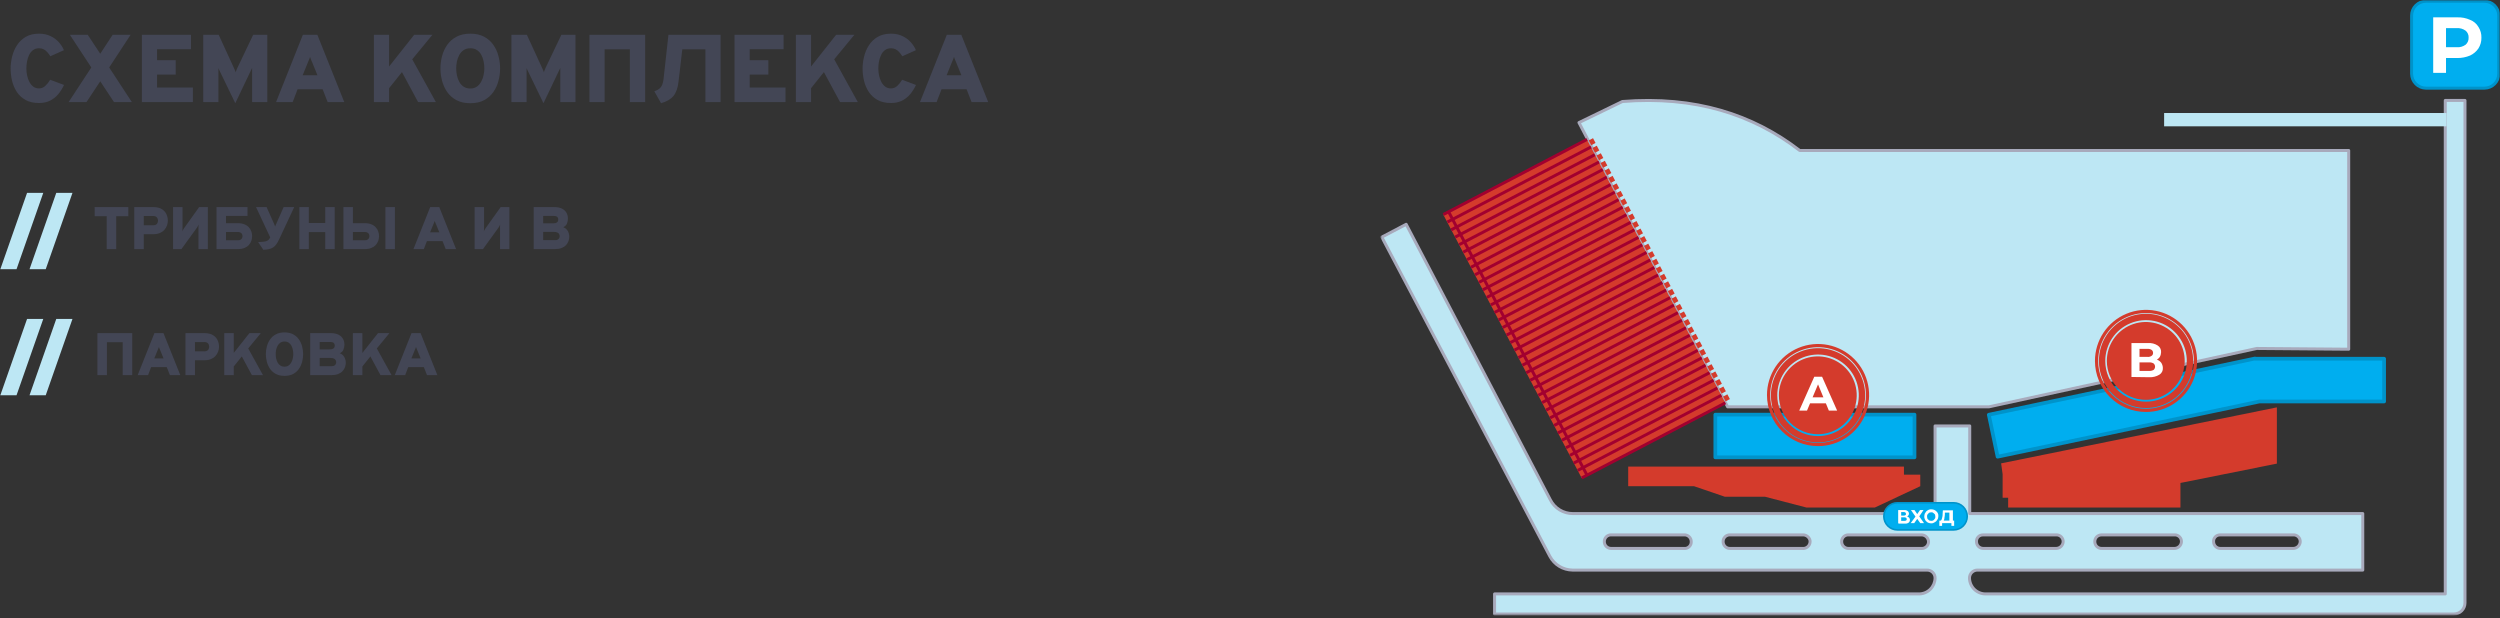 <svg width="833" height="206" viewBox="0 0 833 206" fill="none" xmlns="http://www.w3.org/2000/svg">
<rect x="0" y="0" width="833" height="206" fill="#333333" stroke="none"/>
<path d="M13.011 34.323C11.24 34.323 9.747 33.987 8.531 33.315C7.326 32.643 6.355 31.752 5.619 30.643C4.883 29.523 4.35 28.285 4.019 26.931C3.699 25.565 3.539 24.189 3.539 22.803C3.539 21.533 3.704 20.221 4.035 18.867C4.366 17.512 4.899 16.259 5.635 15.107C6.382 13.944 7.358 13.005 8.563 12.291C9.779 11.576 11.262 11.219 13.011 11.219C14.451 11.219 15.72 11.486 16.819 12.019C17.928 12.541 18.856 13.224 19.603 14.067C20.36 14.909 20.926 15.795 21.299 16.723L16.787 18.739C16.414 18.174 16.046 17.693 15.683 17.299C15.32 16.904 14.926 16.605 14.499 16.403C14.072 16.189 13.576 16.083 13.011 16.083C12.211 16.083 11.539 16.291 10.995 16.707C10.451 17.112 10.019 17.651 9.699 18.323C9.379 18.995 9.144 19.725 8.995 20.515C8.856 21.293 8.787 22.056 8.787 22.803C8.787 23.571 8.867 24.349 9.027 25.139C9.187 25.918 9.438 26.632 9.779 27.283C10.12 27.933 10.558 28.462 11.091 28.867C11.624 29.262 12.264 29.459 13.011 29.459C13.779 29.459 14.462 29.192 15.059 28.659C15.656 28.115 16.211 27.422 16.723 26.579L21.331 28.307C20.787 29.48 20.131 30.52 19.363 31.427C18.595 32.334 17.688 33.043 16.643 33.555C15.598 34.067 14.387 34.323 13.011 34.323ZM22.873 34.003L30.425 22.483L23.289 11.603H29.241L33.401 17.907L37.529 11.603H43.513L36.377 22.483L43.929 34.003H37.977L33.401 27.091L28.825 34.003H22.873ZM47.277 34.003V11.603H63.629V16.403H52.333V20.051H58.541V24.851H52.333V29.171H64.269V34.003H47.277ZM78.402 34.387L72.898 23.027C72.887 22.995 72.871 22.952 72.85 22.899C72.829 22.835 72.802 22.749 72.77 22.643C72.77 22.739 72.77 22.824 72.77 22.899C72.77 22.974 72.77 23.027 72.77 23.059V34.003H67.714V11.603H72.866L77.986 22.739C78.103 22.974 78.205 23.198 78.29 23.411C78.375 23.613 78.455 23.837 78.53 24.083C78.615 23.837 78.695 23.603 78.77 23.379C78.855 23.155 78.946 22.942 79.042 22.739L84.354 11.603H89.058V34.003H84.002V23.027C84.002 22.963 84.002 22.893 84.002 22.819C84.002 22.744 84.002 22.685 84.002 22.643C83.97 22.707 83.938 22.771 83.906 22.835C83.885 22.888 83.863 22.931 83.842 22.963L78.402 34.387ZM91.984 34.003L100.912 11.603H105.744L114.704 34.003H109.168L107.504 29.747H99.152L97.52 34.003H91.984ZM100.848 25.075H105.776L103.952 20.595C103.888 20.445 103.813 20.28 103.728 20.099C103.653 19.907 103.578 19.715 103.504 19.523C103.429 19.32 103.365 19.133 103.312 18.963C103.258 19.133 103.194 19.32 103.12 19.523C103.045 19.715 102.965 19.907 102.88 20.099C102.805 20.28 102.736 20.445 102.672 20.595L100.848 25.075ZM124.589 34.003V11.603H129.645V22.163L137.997 11.603H144.077L137.357 19.763L145.229 34.003H139.309L133.933 24.019L129.645 29.395V34.003H124.589ZM156.71 34.387C154.907 34.387 153.371 34.051 152.102 33.379C150.832 32.696 149.803 31.795 149.014 30.675C148.235 29.544 147.664 28.296 147.302 26.931C146.939 25.565 146.758 24.189 146.758 22.803C146.758 21.416 146.939 20.04 147.302 18.675C147.664 17.309 148.235 16.067 149.014 14.947C149.803 13.816 150.832 12.915 152.102 12.243C153.371 11.56 154.907 11.219 156.71 11.219C158.523 11.219 160.059 11.56 161.318 12.243C162.576 12.915 163.595 13.816 164.374 14.947C165.163 16.067 165.734 17.309 166.086 18.675C166.448 20.04 166.63 21.416 166.63 22.803C166.63 24.189 166.448 25.565 166.086 26.931C165.734 28.296 165.163 29.544 164.374 30.675C163.595 31.795 162.576 32.696 161.318 33.379C160.059 34.051 158.523 34.387 156.71 34.387ZM156.71 29.491C157.563 29.491 158.288 29.283 158.886 28.867C159.483 28.451 159.963 27.907 160.326 27.235C160.699 26.563 160.966 25.837 161.126 25.059C161.296 24.28 161.382 23.528 161.382 22.803C161.382 22.035 161.302 21.256 161.142 20.467C160.992 19.677 160.736 18.952 160.374 18.291C160.022 17.63 159.542 17.096 158.934 16.691C158.336 16.285 157.595 16.083 156.71 16.083C155.814 16.083 155.062 16.296 154.454 16.723C153.856 17.139 153.376 17.683 153.014 18.355C152.651 19.027 152.39 19.758 152.23 20.547C152.08 21.326 152.006 22.077 152.006 22.803C152.006 23.549 152.086 24.317 152.246 25.107C152.406 25.886 152.667 26.611 153.03 27.283C153.403 27.944 153.888 28.477 154.486 28.883C155.094 29.288 155.835 29.491 156.71 29.491ZM181.09 34.387L175.586 23.027C175.575 22.995 175.559 22.952 175.538 22.899C175.516 22.835 175.49 22.749 175.458 22.643C175.458 22.739 175.458 22.824 175.458 22.899C175.458 22.974 175.458 23.027 175.458 23.059V34.003H170.402V11.603H175.554L180.674 22.739C180.791 22.974 180.892 23.198 180.978 23.411C181.063 23.613 181.143 23.837 181.218 24.083C181.303 23.837 181.383 23.603 181.458 23.379C181.543 23.155 181.634 22.942 181.73 22.739L187.042 11.603H191.746V34.003H186.69V23.027C186.69 22.963 186.69 22.893 186.69 22.819C186.69 22.744 186.69 22.685 186.69 22.643C186.658 22.707 186.626 22.771 186.594 22.835C186.572 22.888 186.551 22.931 186.53 22.963L181.09 34.387ZM196.402 34.003V11.603H214.962V34.003H209.874V16.435H201.458V34.003H196.402ZM235.044 34.003V16.435H223.908L224.612 11.603H240.1V34.003H235.044ZM220.26 34.387L218.02 30.419C218.692 30.195 219.236 29.918 219.652 29.587C220.078 29.245 220.404 28.814 220.628 28.291C220.852 27.768 221.006 27.123 221.092 26.355L222.724 11.603H227.908L226.084 27.219C225.849 29.299 225.289 30.883 224.404 31.971C223.518 33.048 222.137 33.853 220.26 34.387ZM244.745 34.003V11.603H261.097V16.403H249.801V20.051H256.009V24.851H249.801V29.171H261.737V34.003H244.745ZM265.183 34.003V11.603H270.239V22.163L278.591 11.603H284.671L277.951 19.763L285.823 34.003H279.903L274.527 24.019L270.239 29.395V34.003H265.183ZM296.886 34.323C295.115 34.323 293.622 33.987 292.406 33.315C291.201 32.643 290.23 31.752 289.494 30.643C288.758 29.523 288.225 28.285 287.894 26.931C287.574 25.565 287.414 24.189 287.414 22.803C287.414 21.533 287.579 20.221 287.91 18.867C288.241 17.512 288.774 16.259 289.51 15.107C290.257 13.944 291.233 13.005 292.438 12.291C293.654 11.576 295.137 11.219 296.886 11.219C298.326 11.219 299.595 11.486 300.694 12.019C301.803 12.541 302.731 13.224 303.478 14.067C304.235 14.909 304.801 15.795 305.174 16.723L300.662 18.739C300.289 18.174 299.921 17.693 299.558 17.299C299.195 16.904 298.801 16.605 298.374 16.403C297.947 16.189 297.451 16.083 296.886 16.083C296.086 16.083 295.414 16.291 294.87 16.707C294.326 17.112 293.894 17.651 293.574 18.323C293.254 18.995 293.019 19.725 292.87 20.515C292.731 21.293 292.662 22.056 292.662 22.803C292.662 23.571 292.742 24.349 292.902 25.139C293.062 25.918 293.313 26.632 293.654 27.283C293.995 27.933 294.433 28.462 294.966 28.867C295.499 29.262 296.139 29.459 296.886 29.459C297.654 29.459 298.337 29.192 298.934 28.659C299.531 28.115 300.086 27.422 300.598 26.579L305.206 28.307C304.662 29.48 304.006 30.52 303.238 31.427C302.47 32.334 301.563 33.043 300.518 33.555C299.473 34.067 298.262 34.323 296.886 34.323ZM306.546 34.003L315.474 11.603H320.306L329.266 34.003H323.73L322.066 29.747H313.714L312.082 34.003H306.546ZM315.41 25.075H320.338L318.514 20.595C318.45 20.445 318.376 20.28 318.29 20.099C318.216 19.907 318.141 19.715 318.066 19.523C317.992 19.32 317.928 19.133 317.874 18.963C317.821 19.133 317.757 19.32 317.682 19.523C317.608 19.715 317.528 19.907 317.442 20.099C317.368 20.28 317.298 20.445 317.234 20.595L315.41 25.075Z" fill="#434655"/>
<path d="M35.559 83V72.04H31.539V69H42.759V72.04H38.719V83H35.559ZM44.744 83V69H51.024C52.231 69 53.191 69.223 53.904 69.67C54.624 70.11 55.141 70.677 55.454 71.37C55.768 72.057 55.924 72.773 55.924 73.52C55.924 74.047 55.831 74.577 55.644 75.11C55.464 75.637 55.178 76.123 54.784 76.57C54.398 77.01 53.891 77.367 53.264 77.64C52.644 77.907 51.898 78.04 51.024 78.04H47.904V83H44.744ZM47.904 75.06H51.144C51.504 75.06 51.794 74.983 52.014 74.83C52.234 74.677 52.394 74.483 52.494 74.25C52.594 74.01 52.644 73.767 52.644 73.52C52.644 73.3 52.598 73.07 52.504 72.83C52.418 72.59 52.264 72.39 52.044 72.23C51.824 72.063 51.524 71.98 51.144 71.98H47.904V75.06ZM57.674 83V69H60.814V76.02C60.814 76.12 60.807 76.283 60.794 76.51C60.787 76.73 60.774 76.92 60.754 77.08C60.814 76.927 60.911 76.737 61.044 76.51C61.177 76.283 61.274 76.127 61.334 76.04L66.354 69H69.254V83H66.134V75.9C66.134 75.767 66.137 75.607 66.144 75.42C66.157 75.227 66.174 75.027 66.194 74.82C66.127 74.98 66.027 75.177 65.894 75.41C65.767 75.643 65.667 75.807 65.594 75.9L60.454 83H57.674ZM72.547 71.96V69H82.467V71.96H72.547ZM72.147 83V69H75.307V74.36H79.167C80.06 74.36 80.813 74.487 81.427 74.74C82.047 74.987 82.543 75.32 82.917 75.74C83.297 76.153 83.573 76.617 83.747 77.13C83.92 77.637 84.007 78.153 84.007 78.68C84.007 79.207 83.92 79.727 83.747 80.24C83.573 80.747 83.297 81.21 82.917 81.63C82.543 82.043 82.047 82.377 81.427 82.63C80.813 82.877 80.06 83 79.167 83H72.147ZM75.307 80.06H79.327C79.627 80.06 79.887 80.003 80.107 79.89C80.333 79.77 80.507 79.607 80.627 79.4C80.747 79.193 80.807 78.953 80.807 78.68C80.807 78.407 80.747 78.167 80.627 77.96C80.507 77.753 80.333 77.593 80.107 77.48C79.887 77.36 79.627 77.3 79.327 77.3H75.307V80.06ZM87.752 83.24L86.012 80.68C86.726 80.647 87.309 80.603 87.762 80.55C88.216 80.49 88.582 80.407 88.862 80.3C89.142 80.187 89.369 80.037 89.542 79.85C89.722 79.657 89.886 79.407 90.032 79.1L85.312 69H88.832L91.352 74.66C91.412 74.787 91.469 74.92 91.522 75.06C91.576 75.2 91.626 75.34 91.672 75.48C91.732 75.32 91.789 75.177 91.842 75.05C91.896 74.917 91.952 74.787 92.012 74.66L94.512 69H98.032L92.992 79.78C92.692 80.427 92.386 80.967 92.072 81.4C91.759 81.827 91.406 82.17 91.012 82.43C90.626 82.69 90.169 82.88 89.642 83C89.116 83.127 88.486 83.207 87.752 83.24ZM99.744 83V69H102.904V74.3H108.364V69H111.524V83H108.364V77.32H102.904V83H99.744ZM114.432 83V69H117.592V74.36H121.452C122.345 74.36 123.098 74.487 123.712 74.74C124.332 74.987 124.828 75.32 125.202 75.74C125.582 76.153 125.858 76.617 126.032 77.13C126.205 77.637 126.292 78.153 126.292 78.68C126.292 79.207 126.205 79.727 126.032 80.24C125.858 80.747 125.582 81.21 125.202 81.63C124.828 82.043 124.332 82.377 123.712 82.63C123.098 82.877 122.345 83 121.452 83H114.432ZM117.592 80.06H121.612C121.912 80.06 122.172 80.003 122.392 79.89C122.618 79.77 122.792 79.607 122.912 79.4C123.032 79.193 123.092 78.953 123.092 78.68C123.092 78.407 123.032 78.167 122.912 77.96C122.792 77.753 122.618 77.593 122.392 77.48C122.172 77.36 121.912 77.3 121.612 77.3H117.592V80.06ZM128.422 83V69H131.582V83H128.422ZM137.764 83L143.344 69H146.364L151.964 83H148.504L147.464 80.34H142.244L141.224 83H137.764ZM143.304 77.42H146.384L145.244 74.62C145.204 74.527 145.158 74.423 145.104 74.31C145.058 74.19 145.011 74.07 144.964 73.95C144.918 73.823 144.878 73.707 144.844 73.6C144.811 73.707 144.771 73.823 144.724 73.95C144.678 74.07 144.628 74.19 144.574 74.31C144.528 74.423 144.484 74.527 144.444 74.62L143.304 77.42ZM158.143 83V69H161.283V76.02C161.283 76.12 161.276 76.283 161.263 76.51C161.256 76.73 161.243 76.92 161.223 77.08C161.283 76.927 161.379 76.737 161.513 76.51C161.646 76.283 161.743 76.127 161.803 76.04L166.823 69H169.723V83H166.603V75.9C166.603 75.767 166.606 75.607 166.613 75.42C166.626 75.227 166.643 75.027 166.663 74.82C166.596 74.98 166.496 75.177 166.363 75.41C166.236 75.643 166.136 75.807 166.063 75.9L160.923 83H158.143ZM177.83 83V69H184.59C185.75 69 186.667 69.187 187.34 69.56C188.02 69.927 188.503 70.4 188.79 70.98C189.083 71.56 189.23 72.167 189.23 72.8C189.23 73.42 189.12 73.99 188.9 74.51C188.687 75.03 188.283 75.427 187.69 75.7C188.177 75.887 188.567 76.153 188.86 76.5C189.153 76.847 189.363 77.227 189.49 77.64C189.623 78.047 189.69 78.433 189.69 78.8C189.69 79.307 189.603 79.81 189.43 80.31C189.257 80.81 188.98 81.263 188.6 81.67C188.227 82.07 187.73 82.393 187.11 82.64C186.497 82.88 185.743 83 184.85 83H177.83ZM180.99 80.02H184.99C185.37 80.02 185.67 79.95 185.89 79.81C186.11 79.67 186.263 79.5 186.35 79.3C186.443 79.1 186.49 78.907 186.49 78.72C186.49 78.487 186.437 78.26 186.33 78.04C186.23 77.813 186.033 77.627 185.74 77.48C185.447 77.333 185.017 77.26 184.45 77.26H180.99V80.02ZM180.99 74.42H184.29C184.89 74.42 185.327 74.31 185.6 74.09C185.873 73.863 186.01 73.56 186.01 73.18C186.01 72.987 185.977 72.797 185.91 72.61C185.843 72.423 185.71 72.27 185.51 72.15C185.31 72.023 185.01 71.96 184.61 71.96H180.99V74.42Z" fill="#434655"/>
<path d="M9.019 64.266H14.419L5.509 89.7H0.109L9.019 64.266ZM18.749 64.266H24.149L15.239 89.7H9.839L18.749 64.266Z" fill="#BDE7F4"/>
<path d="M32.461 124.998V110.998H44.061V124.998H40.881V114.018H35.621V124.998H32.461ZM45.872 124.998L51.452 110.998H54.472L60.072 124.998H56.612L55.572 122.338H50.352L49.332 124.998H45.872ZM51.412 119.418H54.492L53.352 116.618C53.312 116.525 53.265 116.421 53.212 116.308C53.165 116.188 53.118 116.068 53.072 115.948C53.025 115.821 52.985 115.705 52.952 115.598C52.918 115.705 52.878 115.821 52.832 115.948C52.785 116.068 52.735 116.188 52.682 116.308C52.635 116.421 52.592 116.525 52.552 116.618L51.412 119.418ZM61.797 124.998V110.998H68.077C69.284 110.998 70.243 111.221 70.957 111.668C71.677 112.108 72.194 112.675 72.507 113.368C72.82 114.055 72.977 114.771 72.977 115.518C72.977 116.045 72.883 116.575 72.697 117.108C72.517 117.635 72.23 118.121 71.837 118.568C71.45 119.008 70.944 119.365 70.317 119.638C69.697 119.905 68.95 120.038 68.077 120.038H64.957V124.998H61.797ZM64.957 117.058H68.197C68.557 117.058 68.847 116.981 69.067 116.828C69.287 116.675 69.447 116.481 69.547 116.248C69.647 116.008 69.697 115.765 69.697 115.518C69.697 115.298 69.65 115.068 69.557 114.828C69.47 114.588 69.317 114.388 69.097 114.228C68.877 114.061 68.577 113.978 68.197 113.978H64.957V117.058ZM74.727 124.998V110.998H77.886V117.598L83.106 110.998H86.906L82.707 116.098L87.626 124.998H83.927L80.567 118.758L77.886 122.118V124.998H74.727ZM94.802 125.238C93.675 125.238 92.715 125.028 91.922 124.608C91.129 124.181 90.485 123.618 89.992 122.918C89.505 122.211 89.149 121.431 88.922 120.578C88.695 119.725 88.582 118.865 88.582 117.998C88.582 117.131 88.695 116.271 88.922 115.418C89.149 114.565 89.505 113.788 89.992 113.088C90.485 112.381 91.129 111.818 91.922 111.398C92.715 110.971 93.675 110.758 94.802 110.758C95.935 110.758 96.895 110.971 97.682 111.398C98.469 111.818 99.105 112.381 99.592 113.088C100.085 113.788 100.442 114.565 100.662 115.418C100.889 116.271 101.002 117.131 101.002 117.998C101.002 118.865 100.889 119.725 100.662 120.578C100.442 121.431 100.085 122.211 99.592 122.918C99.105 123.618 98.469 124.181 97.682 124.608C96.895 125.028 95.935 125.238 94.802 125.238ZM94.802 122.178C95.335 122.178 95.789 122.048 96.162 121.788C96.535 121.528 96.835 121.188 97.062 120.768C97.295 120.348 97.462 119.895 97.562 119.408C97.669 118.921 97.722 118.451 97.722 117.998C97.722 117.518 97.672 117.031 97.572 116.538C97.479 116.045 97.319 115.591 97.092 115.178C96.872 114.765 96.572 114.431 96.192 114.178C95.819 113.925 95.355 113.798 94.802 113.798C94.242 113.798 93.772 113.931 93.392 114.198C93.019 114.458 92.719 114.798 92.492 115.218C92.265 115.638 92.102 116.095 92.002 116.588C91.909 117.075 91.862 117.545 91.862 117.998C91.862 118.465 91.912 118.945 92.012 119.438C92.112 119.925 92.275 120.378 92.502 120.798C92.735 121.211 93.039 121.545 93.412 121.798C93.792 122.051 94.255 122.178 94.802 122.178ZM103.359 124.998V110.998H110.119C111.279 110.998 112.196 111.185 112.869 111.558C113.549 111.925 114.033 112.398 114.319 112.978C114.613 113.558 114.759 114.165 114.759 114.798C114.759 115.418 114.649 115.988 114.429 116.508C114.216 117.028 113.813 117.425 113.219 117.698C113.706 117.885 114.096 118.151 114.389 118.498C114.683 118.845 114.893 119.225 115.019 119.638C115.153 120.045 115.219 120.431 115.219 120.798C115.219 121.305 115.133 121.808 114.959 122.308C114.786 122.808 114.509 123.261 114.129 123.668C113.756 124.068 113.259 124.391 112.639 124.638C112.026 124.878 111.273 124.998 110.379 124.998H103.359ZM106.519 122.018H110.519C110.899 122.018 111.199 121.948 111.419 121.808C111.639 121.668 111.793 121.498 111.879 121.298C111.973 121.098 112.019 120.905 112.019 120.718C112.019 120.485 111.966 120.258 111.859 120.038C111.759 119.811 111.563 119.625 111.269 119.478C110.976 119.331 110.546 119.258 109.979 119.258H106.519V122.018ZM106.519 116.418H109.819C110.419 116.418 110.856 116.308 111.129 116.088C111.403 115.861 111.539 115.558 111.539 115.178C111.539 114.985 111.506 114.795 111.439 114.608C111.373 114.421 111.239 114.268 111.039 114.148C110.839 114.021 110.539 113.958 110.139 113.958H106.519V116.418ZM117.578 124.998V110.998H120.738V117.598L125.958 110.998H129.758L125.558 116.098L130.478 124.998H126.778L123.418 118.758L120.738 122.118V124.998H117.578ZM131.536 124.998L137.116 110.998H140.136L145.736 124.998H142.276L141.236 122.338H136.016L134.996 124.998H131.536ZM137.076 119.418H140.156L139.016 116.618C138.976 116.525 138.929 116.421 138.876 116.308C138.829 116.188 138.783 116.068 138.736 115.948C138.689 115.821 138.649 115.705 138.616 115.598C138.583 115.705 138.543 115.821 138.496 115.948C138.449 116.068 138.399 116.188 138.346 116.308C138.299 116.421 138.256 116.525 138.216 116.618L137.076 119.418Z" fill="#434655"/>
<path d="M9.019 106.266H14.419L5.509 131.7H0.109L9.019 106.266ZM18.749 106.266H24.149L15.239 131.7H9.839L18.749 106.266Z" fill="#BDE7F4"/>
<mask id="mask0_1303_2" style="mask-type:luminance" maskUnits="userSpaceOnUse" x="460" y="0" width="373" height="205">
<path d="M833 0H460V205H833V0Z" fill="white"/>
</mask>
<g mask="url(#mask0_1303_2)">
<path d="M814.762 33.469V197.897H661.587C660.183 197.893 658.835 197.339 657.834 196.354C656.833 195.369 656.258 194.03 656.232 192.626C656.227 192.273 656.293 191.923 656.426 191.596C656.559 191.269 656.756 190.972 657.006 190.723C657.256 190.473 657.553 190.276 657.879 190.143C658.206 190.01 658.557 189.944 658.909 189.949H787.273V171.123H656.315V141.922H644.768V171.123H524.102C522.543 171.134 521.011 170.709 519.681 169.896C518.35 169.082 517.273 167.914 516.571 166.521L468.539 74.735L460.422 79.002L516.404 185.347C517.13 186.72 518.212 187.872 519.538 188.681C520.863 189.491 522.382 189.929 523.935 189.949H642.09C642.443 189.944 642.793 190.01 643.12 190.143C643.447 190.276 643.744 190.473 643.993 190.723C644.243 190.972 644.44 191.269 644.573 191.596C644.706 191.923 644.772 192.273 644.768 192.626C644.741 194.03 644.166 195.369 643.165 196.354C642.164 197.339 640.817 197.893 639.412 197.897H497.994V204.591H817.649C818.623 204.582 819.554 204.192 820.243 203.503C820.931 202.815 821.322 201.883 821.331 200.91V33.469H814.762ZM739.744 178.218H764.178C764.483 178.212 764.787 178.269 765.07 178.386C765.352 178.502 765.607 178.676 765.82 178.896C766.032 179.116 766.196 179.377 766.302 179.664C766.409 179.95 766.455 180.256 766.437 180.561C766.391 181.151 766.124 181.703 765.69 182.106C765.256 182.509 764.687 182.734 764.094 182.736H739.911C739.614 182.749 739.317 182.702 739.038 182.599C738.76 182.496 738.504 182.339 738.286 182.137C738.068 181.935 737.893 181.691 737.769 181.421C737.646 181.15 737.578 180.858 737.568 180.561C737.537 180.261 737.57 179.957 737.666 179.671C737.762 179.385 737.919 179.122 738.125 178.902C738.331 178.681 738.583 178.508 738.862 178.392C739.141 178.277 739.442 178.224 739.744 178.235V178.218ZM700.163 178.218H724.598C724.903 178.212 725.207 178.269 725.489 178.386C725.772 178.502 726.027 178.676 726.239 178.896C726.451 179.116 726.616 179.377 726.722 179.664C726.828 179.95 726.874 180.256 726.857 180.561C726.811 181.151 726.544 181.703 726.11 182.106C725.676 182.509 725.106 182.734 724.514 182.736H700.331C700.034 182.749 699.737 182.702 699.458 182.599C699.179 182.496 698.924 182.339 698.706 182.137C698.488 181.935 698.312 181.691 698.189 181.421C698.066 181.15 697.997 180.858 697.988 180.561C697.971 180.264 698.014 179.966 698.116 179.686C698.217 179.406 698.374 179.15 698.577 178.932C698.781 178.715 699.026 178.541 699.299 178.421C699.571 178.301 699.865 178.238 700.163 178.235V178.218ZM660.75 178.218H685.185C685.49 178.212 685.794 178.269 686.076 178.386C686.359 178.502 686.614 178.676 686.826 178.896C687.039 179.116 687.203 179.377 687.309 179.664C687.416 179.95 687.461 180.256 687.444 180.561C687.398 181.151 687.131 181.703 686.697 182.106C686.263 182.509 685.693 182.734 685.101 182.736H660.918C660.621 182.749 660.324 182.702 660.045 182.599C659.766 182.496 659.511 182.339 659.293 182.137C659.075 181.935 658.899 181.691 658.776 181.421C658.653 181.15 658.584 180.858 658.575 180.561C658.543 180.261 658.577 179.957 658.673 179.671C658.769 179.385 658.926 179.122 659.132 178.902C659.338 178.681 659.589 178.508 659.869 178.392C660.148 178.277 660.449 178.224 660.75 178.235V178.218ZM561.256 182.736H536.905C536.608 182.749 536.312 182.702 536.033 182.599C535.754 182.496 535.498 182.339 535.28 182.137C535.062 181.935 534.887 181.691 534.764 181.421C534.64 181.15 534.572 180.858 534.562 180.561C534.545 180.256 534.591 179.95 534.697 179.664C534.803 179.377 534.968 179.116 535.18 178.896C535.392 178.676 535.647 178.502 535.93 178.386C536.212 178.269 536.516 178.212 536.821 178.218H561.172C561.469 178.206 561.766 178.253 562.045 178.355C562.323 178.458 562.579 178.615 562.797 178.818C563.015 179.02 563.191 179.263 563.314 179.534C563.437 179.804 563.505 180.097 563.515 180.394C563.542 180.702 563.502 181.012 563.399 181.303C563.296 181.595 563.133 181.861 562.919 182.084C562.705 182.307 562.446 182.482 562.159 182.598C561.873 182.713 561.565 182.766 561.256 182.753V182.736ZM600.836 182.736H576.485C576.188 182.749 575.892 182.702 575.613 182.599C575.334 182.496 575.078 182.339 574.861 182.137C574.643 181.935 574.467 181.691 574.344 181.421C574.221 181.15 574.152 180.858 574.142 180.561C574.125 180.256 574.171 179.95 574.277 179.664C574.384 179.377 574.548 179.116 574.76 178.896C574.972 178.676 575.228 178.502 575.51 178.386C575.793 178.269 576.096 178.212 576.402 178.218H600.752C601.293 178.218 601.818 178.399 602.243 178.733C602.667 179.067 602.968 179.534 603.095 180.059C603.148 180.388 603.13 180.725 603.041 181.046C602.952 181.368 602.795 181.666 602.581 181.922C602.367 182.177 602.1 182.384 601.799 182.527C601.498 182.671 601.17 182.748 600.836 182.753V182.736ZM640.333 182.736H615.982C615.685 182.749 615.388 182.702 615.11 182.599C614.831 182.496 614.575 182.339 614.357 182.137C614.139 181.935 613.964 181.691 613.84 181.421C613.717 181.15 613.649 180.858 613.639 180.561C613.622 180.256 613.668 179.95 613.774 179.664C613.88 179.377 614.044 179.116 614.257 178.896C614.469 178.676 614.724 178.502 615.007 178.386C615.289 178.269 615.593 178.212 615.898 178.218H640.165C640.486 178.211 640.804 178.269 641.102 178.389C641.4 178.508 641.67 178.687 641.896 178.914C642.123 179.14 642.302 179.411 642.421 179.708C642.541 180.006 642.599 180.324 642.592 180.645C642.55 181.216 642.294 181.75 641.875 182.141C641.456 182.532 640.905 182.75 640.333 182.753V182.736Z" fill="#BDE7F4" stroke="#A8AABC" stroke-linecap="round" stroke-linejoin="round"/>
<path d="M526.109 40.851L575.647 135.565H662.673L751.959 116.104L782.585 116.355V50.138H599.663C584.015 38.09 564.768 31.898 540.585 33.823L526.109 40.851Z" fill="#BDE7F4" stroke="#A8AABC" stroke-linecap="round" stroke-linejoin="round"/>
<path d="M528.786 46.539L480.922 71.556L527.029 159.327L574.894 134.309L528.786 46.539Z" fill="#D43B2C"/>
<path d="M480.922 71.471L528.786 46.453" stroke="#A2002F" stroke-miterlimit="10"/>
<path d="M482.266 73.986L530.13 48.969" stroke="#A2002F" stroke-miterlimit="10"/>
<path d="M483.516 76.58L531.38 51.562" stroke="#A2002F" stroke-miterlimit="10"/>
<path d="M484.859 79.002L532.807 53.984" stroke="#A2002F" stroke-miterlimit="10"/>
<path d="M486.195 81.517L534.059 56.5" stroke="#A2002F" stroke-miterlimit="10"/>
<path d="M487.531 84.025L535.396 59.008" stroke="#A2002F" stroke-miterlimit="10"/>
<path d="M488.789 86.533L536.653 61.516" stroke="#A2002F" stroke-miterlimit="10"/>
<path d="M490.125 89.049L538.073 64.031" stroke="#A2002F" stroke-miterlimit="10"/>
<path d="M491.469 91.556L539.334 66.539" stroke="#A2002F" stroke-miterlimit="10"/>
<path d="M492.805 94.064L540.67 69.047" stroke="#A2002F" stroke-miterlimit="10"/>
<path d="M494.062 96.572L541.927 71.555" stroke="#A2002F" stroke-miterlimit="10"/>
<path d="M495.398 99.088L543.346 74.07" stroke="#A2002F" stroke-miterlimit="10"/>
<path d="M496.742 101.595L544.607 76.578" stroke="#A2002F" stroke-miterlimit="10"/>
<path d="M497.992 104.103L545.941 79.086" stroke="#A2002F" stroke-miterlimit="10"/>
<path d="M499.336 106.619L547.201 81.602" stroke="#A2002F" stroke-miterlimit="10"/>
<path d="M500.672 109.127L548.62 84.109" stroke="#A2002F" stroke-miterlimit="10"/>
<path d="M502.008 111.635L549.872 86.617" stroke="#A2002F" stroke-miterlimit="10"/>
<path d="M503.266 114.143L551.214 89.125" stroke="#A2002F" stroke-miterlimit="10"/>
<path d="M504.602 116.658L552.467 91.641" stroke="#A2002F" stroke-miterlimit="10"/>
<path d="M505.945 119.166L553.893 94.148" stroke="#A2002F" stroke-miterlimit="10"/>
<path d="M507.281 121.673L555.145 96.656" stroke="#A2002F" stroke-miterlimit="10"/>
<path d="M508.539 124.189L556.487 99.172" stroke="#A2002F" stroke-miterlimit="10"/>
<path d="M509.875 126.697L557.739 101.68" stroke="#A2002F" stroke-miterlimit="10"/>
<path d="M511.219 129.205L559.083 104.188" stroke="#A2002F" stroke-miterlimit="10"/>
<path d="M512.555 131.72L560.419 106.703" stroke="#A2002F" stroke-miterlimit="10"/>
<path d="M513.812 134.145L561.76 109.211" stroke="#A2002F" stroke-miterlimit="10"/>
<path d="M515.148 136.653L563.012 111.719" stroke="#A2002F" stroke-miterlimit="10"/>
<path d="M516.484 139.245L564.349 114.227" stroke="#A2002F" stroke-miterlimit="10"/>
<path d="M517.828 141.76L565.693 116.742" stroke="#A2002F" stroke-miterlimit="10"/>
<path d="M519.078 144.267L567.026 119.25" stroke="#A2002F" stroke-miterlimit="10"/>
<path d="M520.422 146.697L568.287 121.68" stroke="#A2002F" stroke-miterlimit="10"/>
<path d="M521.758 149.204L569.623 124.188" stroke="#A2002F" stroke-miterlimit="10"/>
<path d="M523.102 151.712L570.967 126.695" stroke="#A2002F" stroke-miterlimit="10"/>
<path d="M524.352 154.306L572.217 129.289" stroke="#A2002F" stroke-miterlimit="10"/>
<path d="M525.695 156.737L573.56 131.719" stroke="#A2002F" stroke-miterlimit="10"/>
<path d="M527.031 159.245L574.896 134.227" stroke="#A2002F" stroke-miterlimit="10"/>
<path d="M530.798 46.039L529.375 46.792L530.212 48.382L531.634 47.629L530.798 46.039Z" fill="#D43B2C"/>
<path d="M532.048 48.547L530.625 49.3L531.462 50.89L532.885 50.137L532.048 48.547Z" fill="#D43B2C"/>
<path d="M533.392 51.062L531.969 51.816L532.806 53.405L534.228 52.652L533.392 51.062Z" fill="#D43B2C"/>
<path d="M534.728 53.57L533.305 54.323L534.142 55.913L535.564 55.16L534.728 53.57Z" fill="#D43B2C"/>
<path d="M536.07 56.078L534.648 56.831L535.485 58.421L536.907 57.668L536.07 56.078Z" fill="#D43B2C"/>
<path d="M537.321 58.586L535.898 59.339L536.735 60.929L538.157 60.176L537.321 58.586Z" fill="#D43B2C"/>
<path d="M538.664 61.102L537.242 61.855L538.079 63.444L539.501 62.691L538.664 61.102Z" fill="#D43B2C"/>
<path d="M540 63.609L538.578 64.362L539.415 65.952L540.837 65.199L540 63.609Z" fill="#D43B2C"/>
<path d="M541.336 66.117L539.914 66.87L540.75 68.46L542.173 67.707L541.336 66.117Z" fill="#D43B2C"/>
<path d="M542.594 68.633L541.172 69.386L542.009 70.976L543.431 70.223L542.594 68.633Z" fill="#D43B2C"/>
<path d="M543.938 71.141L542.516 71.894L543.352 73.483L544.775 72.73L543.938 71.141Z" fill="#D43B2C"/>
<path d="M545.274 73.648L543.852 74.401L544.688 75.991L546.111 75.238L545.274 73.648Z" fill="#D43B2C"/>
<path d="M546.61 76.156L545.188 76.909L546.024 78.499L547.448 77.746L546.61 76.156Z" fill="#D43B2C"/>
<path d="M547.867 78.672L546.445 79.425L547.281 81.015L548.704 80.262L547.867 78.672Z" fill="#D43B2C"/>
<path d="M549.204 81.18L547.781 81.933L548.618 83.522L550.041 82.769L549.204 81.18Z" fill="#D43B2C"/>
<path d="M550.548 83.688L549.125 84.441L549.962 86.03L551.385 85.277L550.548 83.688Z" fill="#D43B2C"/>
<path d="M551.884 86.203L550.461 86.956L551.298 88.546L552.721 87.793L551.884 86.203Z" fill="#D43B2C"/>
<path d="M553.142 88.711L551.719 89.464L552.556 91.054L553.979 90.301L553.142 88.711Z" fill="#D43B2C"/>
<path d="M554.478 91.219L553.055 91.972L553.892 93.561L555.315 92.808L554.478 91.219Z" fill="#D43B2C"/>
<path d="M555.814 93.734L554.391 94.487L555.228 96.077L556.65 95.324L555.814 93.734Z" fill="#D43B2C"/>
<path d="M557.157 96.242L555.734 96.995L556.571 98.585L557.993 97.832L557.157 96.242Z" fill="#D43B2C"/>
<path d="M558.407 98.75L556.984 99.503L557.821 101.093L559.244 100.34L558.407 98.75Z" fill="#D43B2C"/>
<path d="M559.751 101.258L558.328 102.011L559.165 103.6L560.587 102.847L559.751 101.258Z" fill="#D43B2C"/>
<path d="M561.086 103.773L559.664 104.526L560.501 106.115L561.923 105.362L561.086 103.773Z" fill="#D43B2C"/>
<path d="M562.43 106.281L561.008 107.034L561.845 108.623L563.267 107.87L562.43 106.281Z" fill="#D43B2C"/>
<path d="M563.681 108.789L562.258 109.542L563.095 111.132L564.517 110.379L563.681 108.789Z" fill="#D43B2C"/>
<path d="M565.024 111.219L563.602 111.972L564.439 113.562L565.861 112.809L565.024 111.219Z" fill="#D43B2C"/>
<path d="M566.359 113.727L564.938 114.48L565.774 116.07L567.196 115.317L566.359 113.727Z" fill="#D43B2C"/>
<path d="M567.617 116.234L566.195 116.987L567.032 118.577L568.454 117.824L567.617 116.234Z" fill="#D43B2C"/>
<path d="M568.953 118.828L567.531 119.581L568.368 121.171L569.79 120.418L568.953 118.828Z" fill="#D43B2C"/>
<path d="M570.289 121.344L568.867 122.097L569.703 123.687L571.126 122.934L570.289 121.344Z" fill="#D43B2C"/>
<path d="M571.547 123.766L570.125 124.519L570.962 126.108L572.384 125.355L571.547 123.766Z" fill="#D43B2C"/>
<path d="M572.891 126.281L571.469 127.034L572.305 128.624L573.728 127.871L572.891 126.281Z" fill="#D43B2C"/>
<path d="M574.227 128.789L572.805 129.542L573.641 131.132L575.064 130.379L574.227 128.789Z" fill="#D43B2C"/>
<path d="M575.564 131.383L574.141 132.136L574.978 133.725L576.401 132.972L575.564 131.383Z" fill="#D43B2C"/>
<path d="M482.68 70.555L528.787 158.324" stroke="#A2002F" stroke-miterlimit="10"/>
<path d="M634.228 155.477H542.516V162.003H564.44L574.732 165.517H588.121L601.928 169.115H624.689L639.835 162.003V158.154H634.395V155.477H634.228Z" fill="#D43B2C"/>
<path d="M666.773 154.393L667.275 157.991V165.856H669.116V169.119H726.52V160.919L758.653 154.477V135.734L666.773 154.393Z" fill="#D43B2C"/>
<path d="M637.905 138.156H571.547V152.38H637.905V138.156Z" fill="#00AEEF" stroke="#0093CA" stroke-width="1.24" stroke-linecap="round" stroke-linejoin="round"/>
<path d="M751.372 119.453L662.672 138.195L665.601 152.168L752.878 133.761H794.383V119.537H751.372V119.453Z" fill="#00AEEF" stroke="#0093CA" stroke-width="1.24" stroke-linecap="round" stroke-linejoin="round"/>
<path d="M605.773 144.687C608.335 144.671 610.834 143.896 612.956 142.461C615.078 141.026 616.727 138.995 617.696 136.624C618.665 134.253 618.91 131.648 618.4 129.137C617.89 126.627 616.649 124.324 614.831 122.519C613.014 120.714 610.703 119.487 608.189 118.993C605.676 118.499 603.072 118.761 600.707 119.745C598.342 120.729 596.321 122.391 594.899 124.522C593.478 126.653 592.719 129.157 592.719 131.718C592.722 133.428 593.063 135.119 593.721 136.697C594.379 138.274 595.342 139.706 596.555 140.911C597.768 142.116 599.206 143.069 600.788 143.717C602.37 144.365 604.064 144.695 605.773 144.687Z" fill="#D43B2C"/>
<path d="M605.769 146.356C608.665 146.356 611.497 145.497 613.905 143.888C616.313 142.279 618.19 139.992 619.298 137.317C620.407 134.641 620.697 131.697 620.132 128.857C619.567 126.016 618.172 123.407 616.124 121.36C614.076 119.312 611.467 117.917 608.626 117.352C605.785 116.787 602.841 117.077 600.165 118.186C597.489 119.294 595.202 121.171 593.593 123.578C591.984 125.986 591.125 128.817 591.125 131.713C591.121 133.637 591.497 135.543 592.231 137.322C592.965 139.1 594.044 140.716 595.405 142.077C596.765 143.437 598.381 144.516 600.16 145.25C601.939 145.984 603.845 146.36 605.769 146.356Z" stroke="#D43B2C" stroke-width="2.12" stroke-miterlimit="10"/>
<path d="M605.774 148.115C609.035 148.115 612.222 147.148 614.933 145.337C617.644 143.526 619.756 140.951 621.004 137.94C622.252 134.928 622.578 131.613 621.942 128.416C621.306 125.219 619.736 122.282 617.431 119.976C615.125 117.671 612.188 116.101 608.99 115.465C605.792 114.829 602.478 115.156 599.466 116.403C596.453 117.651 593.879 119.764 592.068 122.474C590.256 125.185 589.289 128.372 589.289 131.632C589.286 133.797 589.71 135.942 590.537 137.943C591.365 139.945 592.579 141.763 594.11 143.294C595.642 144.826 597.46 146.04 599.462 146.867C601.463 147.694 603.608 148.118 605.774 148.115Z" stroke="#D43B2C" stroke-width="1.06" stroke-miterlimit="10"/>
<path d="M715.054 133.226C717.617 133.21 720.118 132.434 722.241 130.998C724.363 129.561 726.013 127.528 726.98 125.155C727.948 122.782 728.191 120.175 727.679 117.664C727.166 115.153 725.921 112.85 724.1 111.046C722.28 109.242 719.966 108.018 717.45 107.528C714.934 107.038 712.329 107.305 709.965 108.294C707.6 109.283 705.582 110.95 704.164 113.086C702.747 115.221 701.994 117.728 702 120.291C702.008 121.997 702.352 123.686 703.012 125.259C703.672 126.833 704.636 128.261 705.848 129.462C707.06 130.663 708.497 131.614 710.077 132.26C711.656 132.906 713.348 133.234 715.054 133.226Z" fill="#D43B2C"/>
<path d="M715.058 134.894C717.956 134.894 720.788 134.034 723.197 132.424C725.606 130.814 727.483 128.525 728.59 125.847C729.698 123.17 729.986 120.224 729.418 117.383C728.85 114.542 727.452 111.933 725.401 109.886C723.35 107.84 720.737 106.448 717.894 105.887C715.052 105.325 712.106 105.62 709.431 106.734C706.756 107.847 704.471 109.729 702.866 112.141C701.261 114.554 700.408 117.388 700.414 120.285C700.414 122.206 700.793 124.109 701.53 125.883C702.266 127.658 703.345 129.27 704.705 130.627C706.066 131.984 707.68 133.059 709.457 133.792C711.233 134.524 713.137 134.898 715.058 134.894Z" stroke="#D43B2C" stroke-width="2.12" stroke-miterlimit="10"/>
<path d="M715.055 136.74C718.317 136.74 721.505 135.772 724.217 133.959C726.929 132.147 729.042 129.57 730.288 126.557C731.535 123.543 731.86 120.227 731.221 117.029C730.582 113.83 729.009 110.893 726.7 108.59C724.391 106.286 721.451 104.718 718.251 104.086C715.051 103.454 711.735 103.785 708.723 105.038C705.712 106.291 703.14 108.408 701.332 111.123C699.525 113.839 698.564 117.029 698.57 120.29C698.571 122.453 698.999 124.594 699.828 126.591C700.657 128.589 701.872 130.403 703.403 131.931C704.934 133.459 706.751 134.67 708.751 135.495C710.75 136.32 712.892 136.743 715.055 136.74Z" stroke="#D43B2C" stroke-width="1.06" stroke-miterlimit="10"/>
<path d="M599.5 136.818L604.521 125.523H607.115L612.136 136.818H609.374L605.274 126.861H606.278L602.094 136.818H599.5ZM602.011 134.392L602.68 132.384H608.454L609.123 134.392H602.011Z" fill="white"/>
<path d="M710.203 125.607V114.312H715.726C716.876 114.223 718.023 114.517 718.989 115.149C719.344 115.385 719.631 115.71 719.822 116.092C720.013 116.473 720.101 116.898 720.077 117.324C720.067 117.88 719.924 118.425 719.659 118.914C719.37 119.352 718.964 119.7 718.487 119.918C717.935 120.165 717.334 120.279 716.73 120.252L717.064 119.583C717.695 119.557 718.324 119.671 718.905 119.918C719.406 120.134 719.84 120.481 720.161 120.922C720.475 121.424 720.649 122.002 720.663 122.595C720.699 123.044 720.608 123.493 720.401 123.893C720.194 124.292 719.879 124.625 719.491 124.854C718.483 125.458 717.318 125.749 716.144 125.691L710.203 125.607ZM712.881 123.599H715.977C716.527 123.636 717.078 123.52 717.567 123.265C717.724 123.13 717.85 122.964 717.936 122.776C718.023 122.588 718.068 122.384 718.068 122.177C718.068 121.97 718.023 121.766 717.936 121.578C717.85 121.39 717.724 121.224 717.567 121.089C717.085 120.814 716.529 120.696 715.977 120.754H712.713V118.914H715.475C715.974 118.977 716.479 118.858 716.897 118.579C717.064 118.473 717.198 118.323 717.286 118.146C717.375 117.969 717.414 117.772 717.399 117.575C717.404 117.379 717.361 117.186 717.273 117.01C717.186 116.835 717.057 116.685 716.897 116.571C716.469 116.314 715.972 116.197 715.475 116.236H712.881V123.633V123.599Z" fill="white"/>
<path d="M650.958 176.568H632.214C631.015 176.568 629.866 176.092 629.019 175.244C628.171 174.397 627.695 173.248 627.695 172.049C627.695 170.851 628.171 169.702 629.019 168.855C629.866 168.007 631.015 167.531 632.214 167.531H650.958C652.156 167.531 653.306 168.007 654.153 168.855C655.001 169.702 655.477 170.851 655.477 172.049C655.477 173.248 655.001 174.397 654.153 175.244C653.306 176.092 652.156 176.568 650.958 176.568Z" fill="#00AEEF" stroke="#0093CA" stroke-width="0.54" stroke-linecap="round" stroke-linejoin="round"/>
<path d="M632.469 174.303V169.953H634.477C634.896 169.913 635.314 170.032 635.649 170.287C635.772 170.39 635.874 170.518 635.946 170.662C636.018 170.806 636.059 170.963 636.067 171.124C636.068 171.287 636.031 171.447 635.958 171.593C635.886 171.738 635.78 171.864 635.649 171.961C635.513 172.082 635.354 172.175 635.181 172.232C635.009 172.29 634.826 172.311 634.644 172.295L634.812 172.044C635.23 172.014 635.645 172.133 635.983 172.379C636.107 172.482 636.208 172.609 636.28 172.753C636.352 172.897 636.394 173.055 636.402 173.216C636.387 173.565 636.237 173.895 635.983 174.136C635.618 174.394 635.173 174.512 634.728 174.471H632.552V174.303H632.469ZM633.473 171.793H634.393C634.576 171.804 634.756 171.744 634.895 171.626C635.063 171.542 635.063 171.375 635.063 171.208C635.06 171.052 635 170.904 634.895 170.789C634.749 170.684 634.574 170.626 634.393 170.622H633.473V171.793ZM633.473 173.55H634.644C634.827 173.561 635.007 173.501 635.147 173.383C635.314 173.299 635.314 173.132 635.314 172.965C635.311 172.809 635.252 172.661 635.147 172.546C634.994 172.454 634.822 172.396 634.644 172.379H633.473V173.55Z" fill="white"/>
<path d="M636.731 169.953H637.903L638.823 171.291L639.744 169.953H640.915L639.493 172.044L641.083 174.304H639.828L638.823 172.881L637.819 174.304H636.648L638.238 172.128L636.731 169.953Z" fill="white"/>
<path d="M643.516 174.387C643.203 174.38 642.892 174.323 642.596 174.22C642.304 174.125 642.043 173.951 641.843 173.718C641.602 173.524 641.427 173.261 641.341 172.965C641.199 172.68 641.141 172.361 641.173 172.044C641.188 171.732 641.245 171.422 641.341 171.124L641.843 170.371C642.074 170.175 642.326 170.007 642.596 169.869C642.883 169.733 643.2 169.675 643.516 169.702C643.83 169.709 644.141 169.765 644.437 169.869C644.718 169.986 644.974 170.157 645.19 170.371C645.409 170.55 645.581 170.78 645.692 171.04C645.834 171.325 645.892 171.644 645.86 171.961C645.844 172.273 645.788 172.583 645.692 172.881L645.19 173.634C644.959 173.83 644.706 173.998 644.437 174.136C644.165 174.317 643.842 174.405 643.516 174.387ZM643.516 173.55C643.686 173.537 643.854 173.509 644.019 173.467C644.191 173.404 644.338 173.286 644.437 173.132C644.573 173.014 644.687 172.872 644.772 172.714C644.846 172.528 644.875 172.327 644.855 172.128C644.855 171.877 644.772 171.71 644.772 171.542C644.709 171.37 644.591 171.223 644.437 171.124C644.319 170.988 644.177 170.874 644.019 170.789C643.833 170.714 643.632 170.686 643.433 170.706C643.263 170.719 643.095 170.747 642.931 170.789C642.758 170.852 642.611 170.97 642.512 171.124C642.376 171.242 642.263 171.384 642.178 171.542C642.103 171.728 642.074 171.929 642.094 172.128C642.094 172.379 642.178 172.546 642.178 172.714C642.24 172.886 642.358 173.033 642.512 173.132C642.63 173.268 642.772 173.382 642.931 173.467C643.182 173.467 643.349 173.55 643.516 173.55Z" fill="white"/>
<path d="M646.188 175.227V173.47H651.125V175.227H650.205V174.306H647.109V175.227H646.188ZM649.535 173.888V170.792H648.029V171.462C648.029 171.713 647.945 171.964 647.945 172.215C647.881 172.432 647.853 172.658 647.862 172.884C647.778 173.051 647.778 173.219 647.694 173.386C647.632 173.512 647.547 173.625 647.443 173.721L646.356 173.553C646.523 173.553 646.606 173.47 646.773 173.386C646.891 173.238 646.977 173.067 647.025 172.884C647.109 172.633 647.109 172.466 647.192 172.215C647.262 171.941 647.29 171.659 647.276 171.378L647.359 170.039H650.707V173.972L649.535 173.888Z" fill="white"/>
<path d="M827.814 0.422H808.317C807.052 0.422 805.838 0.924 804.944 1.819C804.049 2.713 803.547 3.926 803.547 5.191V24.602C803.56 25.863 804.067 27.069 804.958 27.96C805.85 28.852 807.056 29.359 808.317 29.372H827.814C829.079 29.372 830.292 28.869 831.187 27.975C832.081 27.08 832.584 25.867 832.584 24.602V5.191C832.584 3.926 832.081 2.713 831.187 1.819C830.292 0.924 829.079 0.422 827.814 0.422Z" fill="#00AEEF" stroke="#0093CA" stroke-linecap="round" stroke-linejoin="round"/>
<path d="M810.742 24.271V5.78H818.776C820.244 5.724 821.705 6.011 823.043 6.617C824.204 7.06 825.178 7.887 825.805 8.96C826.497 10.029 826.847 11.284 826.809 12.558C826.836 13.83 826.486 15.081 825.805 16.155C825.109 17.168 824.156 17.977 823.043 18.498C821.692 19.064 820.24 19.349 818.776 19.335H813.085L815.01 17.41V24.271H810.742ZM815.01 17.745L813.085 15.737H818.524C819.597 15.83 820.666 15.533 821.537 14.9C821.871 14.611 822.134 14.25 822.308 13.844C822.482 13.438 822.562 12.999 822.541 12.558C822.57 12.116 822.494 11.673 822.32 11.266C822.145 10.859 821.877 10.499 821.537 10.215C820.666 9.582 819.597 9.285 818.524 9.378H813.085L815.01 7.37V17.745Z" fill="white"/>
<path d="M815.183 42.091H721.086V37.656H815.183" fill="#BDE7F4"/>
</g>
</svg>
